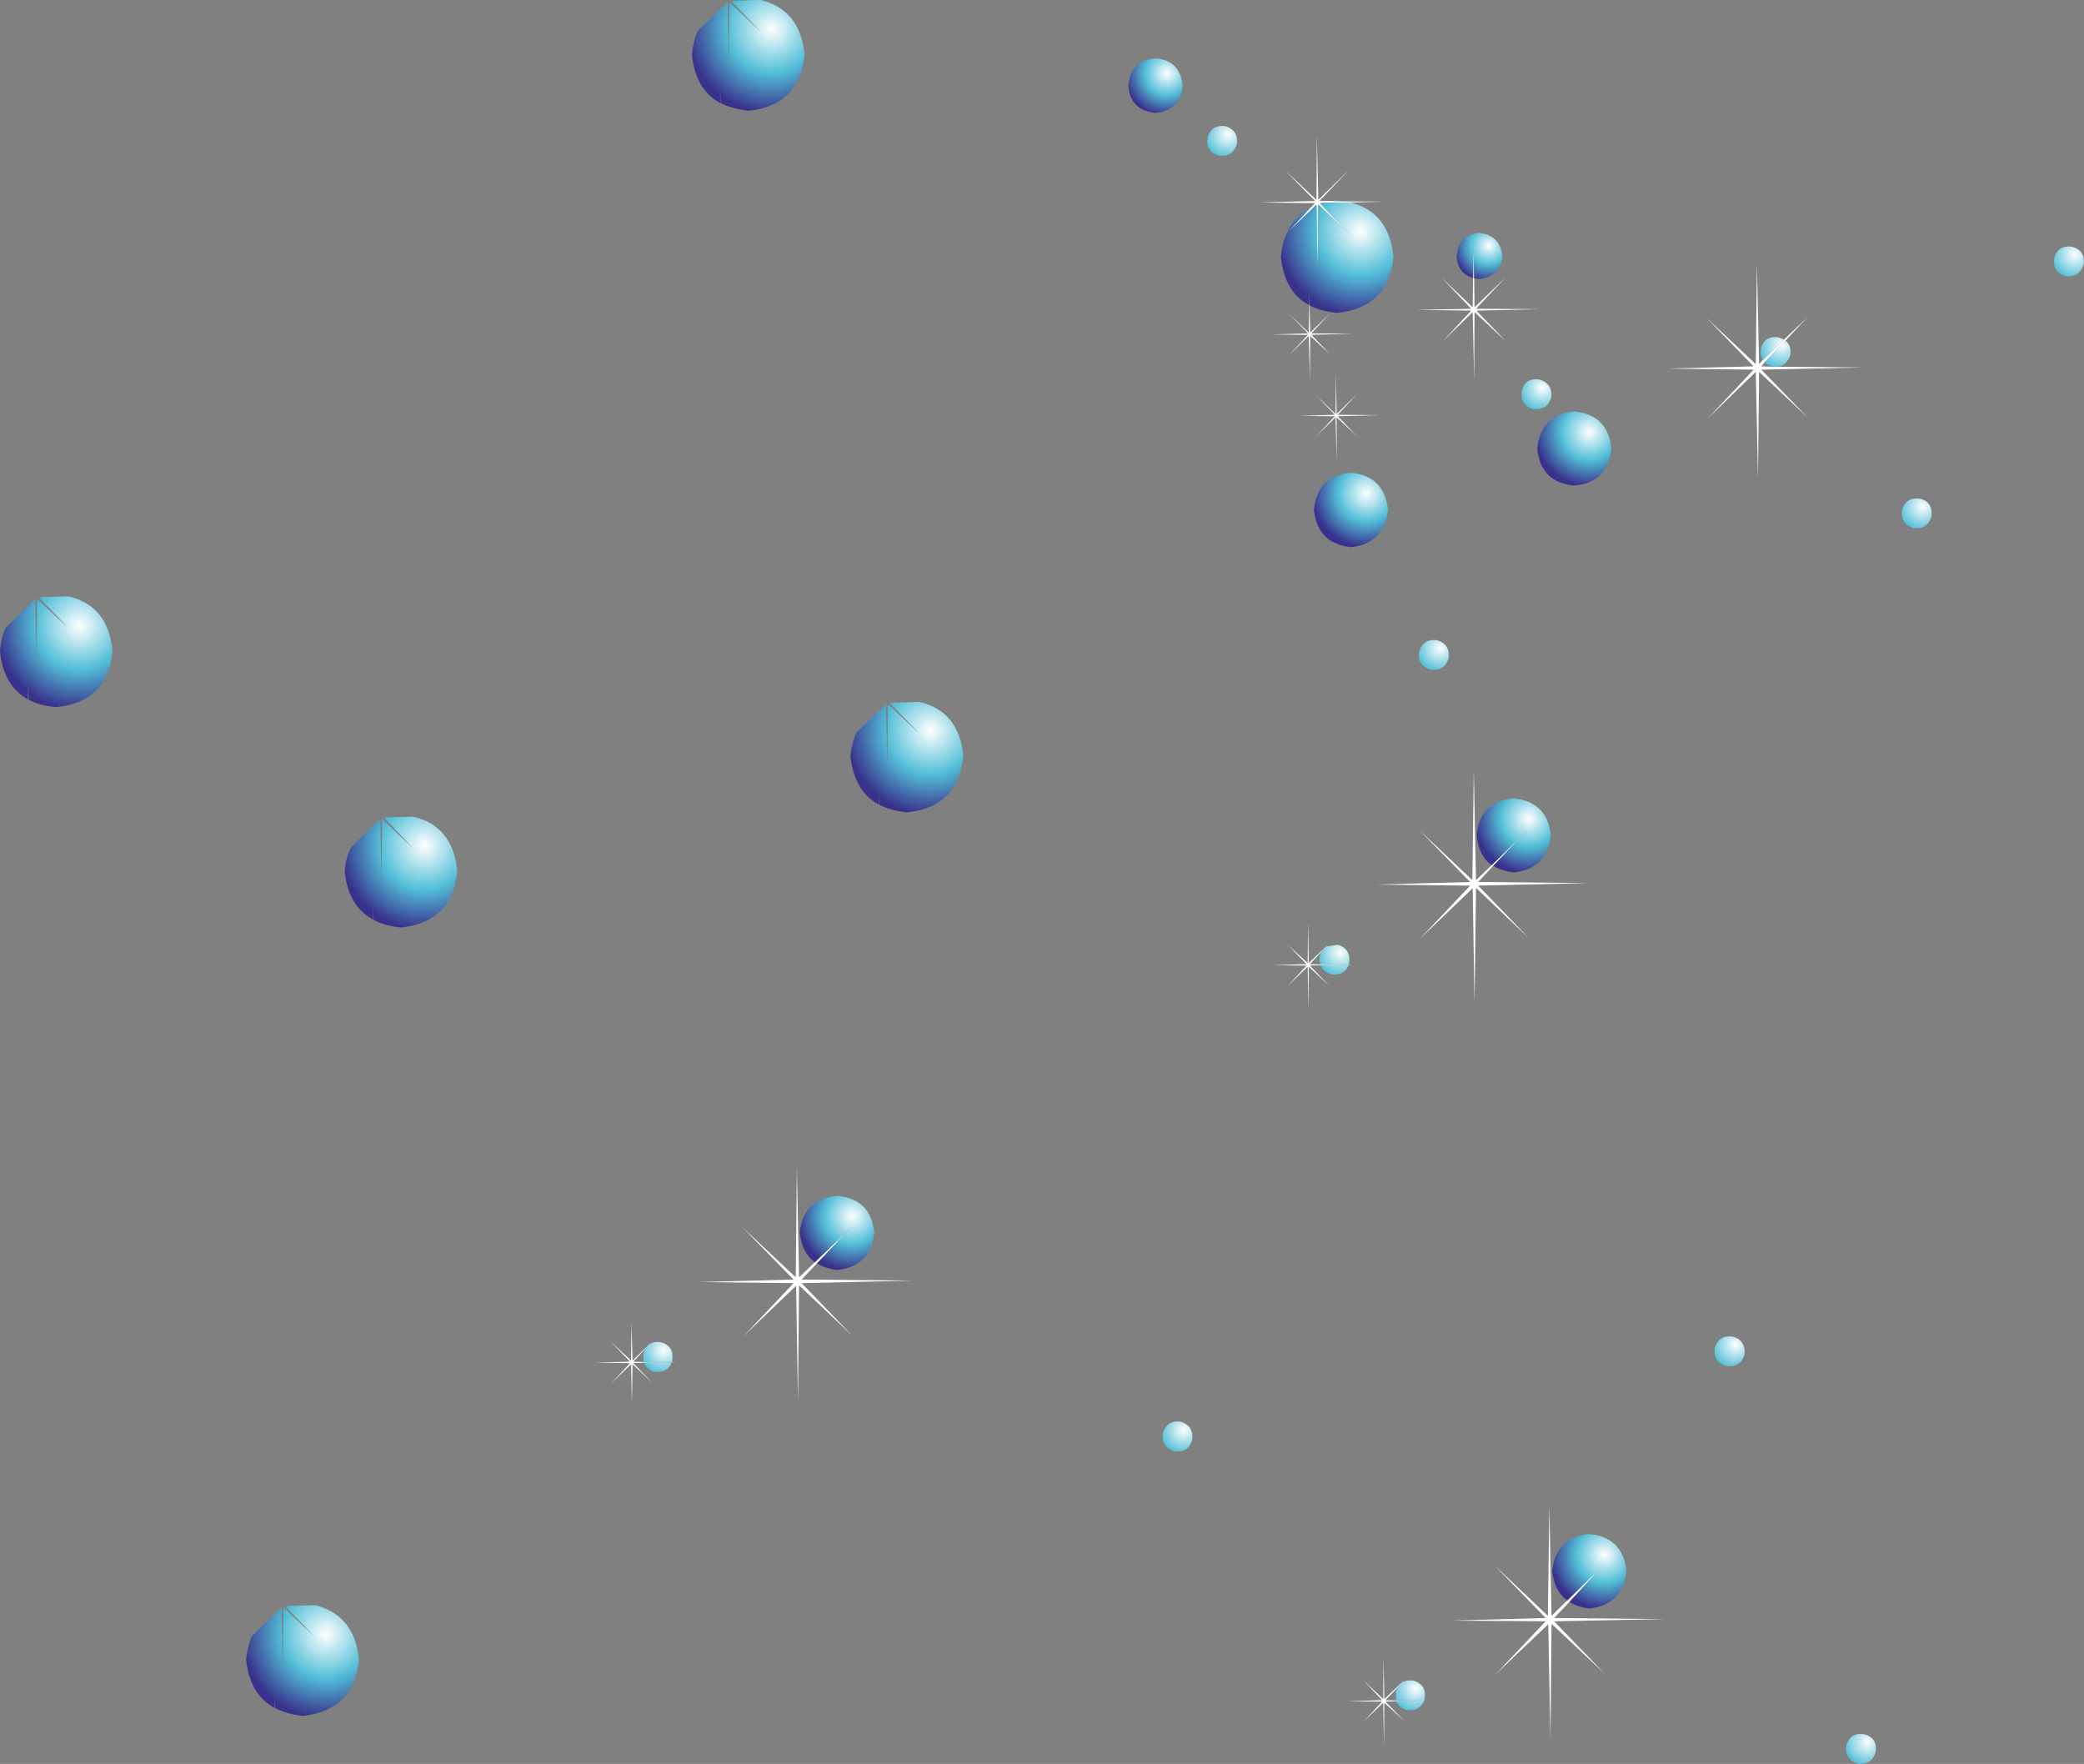 <?xml version="1.0" encoding="UTF-8" standalone="no"?>
<svg xmlns:xlink="http://www.w3.org/1999/xlink" height="240.5px" width="284.15px" xmlns="http://www.w3.org/2000/svg">
  <rect width="100%" height="100%" fill="#808080" stroke="none"/>
  <g transform="matrix(1.0, 0.0, 0.0, 1.0, -85.9, 164.5)">
    <path d="M269.2 -137.05 L274.75 -137.0 270.0 -136.9 269.9 -136.9 266.5 -136.85 265.85 -136.8 265.9 -136.75 269.95 -132.55 265.65 -136.6 265.55 -127.3 265.4 -136.55 265.4 -136.6 265.3 -136.5 261.35 -132.7 264.6 -136.2 265.2 -136.8 257.6 -136.9 265.2 -137.1 261.1 -141.3 265.4 -137.25 265.45 -146.1 265.65 -137.25 269.85 -141.35 265.8 -137.1 267.35 -137.1 269.2 -137.05 M261.35 -132.7 L261.15 -132.5 261.35 -132.7 M264.45 -122.85 L264.55 -119.15 267.3 -121.85 264.7 -119.05 270.4 -119.0 264.7 -118.85 267.35 -116.1 264.55 -118.7 264.5 -112.7 264.35 -118.7 261.6 -116.05 264.25 -118.85 259.3 -118.9 264.25 -119.05 261.55 -121.8 264.35 -119.15 264.4 -122.9 264.4 -124.85 264.45 -122.85 M286.75 -126.6 L286.8 -131.45 286.9 -126.55 286.95 -122.6 291.2 -126.7 287.15 -122.4 296.05 -122.35 287.2 -122.15 291.3 -117.9 286.95 -121.95 286.9 -112.65 286.7 -121.95 282.5 -117.85 286.5 -122.15 278.9 -122.25 286.5 -122.4 282.45 -126.65 286.7 -122.6 286.75 -126.6 M173.85 19.45 L172.25 21.15 173.65 21.2 177.5 21.2 178.0 21.2 177.5 21.25 173.7 21.3 172.25 21.35 174.9 24.1 172.15 21.5 172.05 26.95 171.95 21.5 169.2 24.15 171.8 21.35 166.9 21.3 171.8 21.15 169.15 18.4 171.95 21.0 172.0 15.8 172.15 21.0 174.1 19.1 174.35 18.85 174.9 18.35 174.5 18.75 173.85 19.45 M329.35 -118.05 L326.5 -115.1 326.05 -114.55 327.65 -114.5 328.25 -114.5 339.9 -114.4 326.05 -114.1 332.45 -107.5 325.75 -113.8 325.6 -99.3 325.3 -113.8 318.7 -107.4 325.0 -114.1 313.2 -114.25 325.0 -114.55 318.6 -121.15 325.3 -114.85 325.45 -128.6 325.75 -114.85 326.25 -115.4 329.15 -118.2 332.35 -121.25 329.35 -118.05 M268.15 -101.6 L268.0 -107.6 265.3 -104.95 267.9 -107.75 263.0 -107.8 267.9 -107.95 265.25 -110.7 268.0 -108.05 268.05 -113.75 268.15 -108.05 270.9 -110.75 268.3 -107.95 274.1 -107.9 268.3 -107.75 270.95 -105.0 268.15 -107.6 268.15 -101.6 M265.95 -32.9 L264.5 -32.85 267.15 -30.1 264.35 -32.7 264.3 -26.7 264.2 -32.7 261.45 -30.05 264.05 -32.85 259.2 -32.9 264.05 -33.05 261.4 -35.75 264.2 -33.2 264.25 -38.85 264.35 -33.2 266.35 -35.1 266.6 -35.35 267.1 -35.8 266.75 -35.45 266.1 -34.75 264.5 -33.05 265.9 -33.0 269.8 -33.0 270.25 -33.0 269.8 -32.95 265.95 -32.9 M289.3 -46.55 L294.3 -51.45 289.5 -46.45 287.45 -44.25 302.55 -44.1 287.45 -43.75 294.4 -36.55 287.15 -43.45 286.95 -27.6 286.7 -43.4 279.45 -36.45 286.35 -43.75 273.5 -43.9 286.35 -44.25 279.35 -51.4 286.65 -44.5 286.85 -59.55 287.15 -44.5 289.3 -46.55 M197.0 7.6 L202.05 2.75 197.3 7.75 195.2 9.95 210.35 10.1 195.2 10.45 202.15 17.65 194.85 10.75 194.7 26.6 194.45 10.8 187.2 17.75 194.1 10.45 181.25 10.3 194.1 9.95 187.1 2.8 194.4 9.65 194.55 -5.4 194.85 9.65 197.0 7.6 M276.3 67.45 L274.8 67.5 277.45 70.2 274.65 67.65 274.6 73.65 274.5 67.65 271.8 70.25 274.35 67.5 269.5 67.45 274.35 67.3 271.75 64.55 274.5 67.15 274.55 61.4 274.65 67.15 276.65 65.25 276.9 65.0 277.45 64.5 277.05 64.9 276.45 65.6 274.8 67.3 276.25 67.35 280.1 67.35 276.3 67.45 M280.1 67.35 L280.6 67.35 280.1 67.35 M299.9 53.9 L297.8 56.1 312.95 56.25 297.8 56.55 304.7 63.7 297.45 56.9 297.3 72.7 297.0 56.95 289.75 63.85 296.65 56.55 283.8 56.45 296.65 56.1 289.65 48.9 296.95 55.8 297.15 40.75 297.45 55.8 299.6 53.7 304.6 48.8 299.9 53.9" fill="#ffffff" fill-rule="evenodd" stroke="none"/>
    <path d="M86.65 -78.9 L90.65 -82.8 90.7 -82.8 90.9 -73.55 90.95 -82.85 95.25 -78.85 91.25 -83.0 91.55 -83.1 95.25 -83.2 Q100.65 -81.9 101.25 -75.75 100.55 -68.75 93.55 -68.1 91.35 -68.25 89.8 -69.1 L89.75 -71.1 89.7 -69.15 Q86.35 -71.0 85.9 -75.75 86.05 -77.55 86.65 -78.9" fill="url(#gradient0)" fill-rule="evenodd" stroke="none"/>
    <path d="M137.65 -52.8 L137.75 -52.8 137.9 -43.55 138.0 -52.85 142.3 -48.75 138.3 -53.0 138.55 -53.05 142.25 -53.15 Q147.65 -51.9 148.25 -45.75 147.55 -38.75 140.55 -38.05 138.4 -38.25 136.8 -39.1 L136.75 -41.1 136.75 -39.15 Q133.35 -40.95 132.9 -45.75 133.05 -47.55 133.7 -48.9 L137.65 -52.8" fill="url(#gradient1)" fill-rule="evenodd" stroke="none"/>
    <path d="M185.65 -164.3 L185.95 -164.4 189.6 -164.5 Q195.0 -163.2 195.6 -157.05 194.9 -150.1 187.95 -149.4 185.75 -149.65 184.15 -150.45 L184.1 -152.45 184.1 -150.45 Q180.7 -152.3 180.25 -157.05 180.4 -158.85 181.05 -160.3 L185.0 -164.1 185.1 -164.15 185.25 -154.85 185.35 -164.2 189.65 -160.15 185.65 -164.3" fill="url(#gradient2)" fill-rule="evenodd" stroke="none"/>
    <path d="M243.45 -156.55 Q246.85 -156.25 247.15 -152.8 246.85 -149.45 243.45 -149.1 240.0 -149.45 239.75 -152.8 240.0 -156.25 243.45 -156.55" fill="url(#gradient3)" fill-rule="evenodd" stroke="none"/>
    <path d="M252.05 -143.3 Q250.25 -143.85 250.55 -145.75 251.1 -147.55 253.0 -147.3 254.8 -146.7 254.55 -144.8 253.95 -143.05 252.05 -143.3" fill="url(#gradient4)" fill-rule="evenodd" stroke="none"/>
    <path d="M269.2 -137.05 L267.35 -137.1 268.2 -137.15 269.2 -137.05 M264.6 -136.2 L261.35 -132.7 265.3 -136.5 265.4 -136.55 265.55 -127.3 265.65 -136.6 269.95 -132.55 265.9 -136.75 266.25 -136.8 266.5 -136.85 269.9 -136.9 270.0 -136.9 Q275.3 -135.6 275.9 -129.5 275.2 -122.5 268.2 -121.85 266.0 -122.05 264.45 -122.85 L264.4 -124.85 264.4 -122.9 Q261.0 -124.7 260.55 -129.5 260.7 -131.3 261.35 -132.7 262.35 -135.05 264.6 -136.2" fill="url(#gradient5)" fill-rule="evenodd" stroke="none"/>
    <path d="M286.75 -126.6 Q284.7 -127.2 284.5 -129.55 284.75 -132.45 287.55 -132.75 290.45 -132.45 290.75 -129.55 290.45 -126.75 287.55 -126.45 L286.9 -126.55 286.8 -131.45 286.75 -126.6" fill="url(#gradient6)" fill-rule="evenodd" stroke="none"/>
    <path d="M294.9 -108.75 Q293.1 -109.3 293.4 -111.25 293.9 -113.05 295.85 -112.75 297.65 -112.15 297.4 -110.25 296.8 -108.5 294.9 -108.75" fill="url(#gradient7)" fill-rule="evenodd" stroke="none"/>
    <path d="M300.55 -108.4 Q305.15 -107.95 305.6 -103.35 305.15 -98.7 300.55 -98.3 295.95 -98.7 295.5 -103.35 295.95 -107.95 300.55 -108.4" fill="url(#gradient8)" fill-rule="evenodd" stroke="none"/>
    <path d="M329.35 -118.05 Q330.2 -117.4 330.0 -116.05 329.5 -114.65 328.25 -114.5 L327.65 -114.5 327.5 -114.55 Q326.85 -114.75 326.5 -115.1 L329.35 -118.05 M326.25 -115.4 Q325.85 -116.0 326.0 -117.0 326.5 -118.8 328.4 -118.5 L329.15 -118.2 326.25 -115.4" fill="url(#gradient9)" fill-rule="evenodd" stroke="none"/>
    <path d="M275.15 -95.0 Q274.65 -90.4 270.1 -89.9 265.5 -90.4 265.05 -95.0 265.5 -99.6 270.1 -100.05 274.65 -99.6 275.15 -95.0" fill="url(#gradient10)" fill-rule="evenodd" stroke="none"/>
    <path d="M279.4 -75.7 Q280.0 -77.5 281.9 -77.2 283.65 -76.65 283.4 -74.7 282.85 -72.95 280.9 -73.2 279.1 -73.8 279.4 -75.7" fill="url(#gradient11)" fill-rule="evenodd" stroke="none"/>
    <path d="M289.3 -46.55 Q287.45 -47.85 287.25 -50.65 287.65 -55.2 292.3 -55.65 296.85 -55.2 297.35 -50.65 296.85 -46.05 292.3 -45.55 290.65 -45.75 289.5 -46.45 L294.3 -51.45 289.3 -46.55" fill="url(#gradient12)" fill-rule="evenodd" stroke="none"/>
    <path d="M265.95 -32.9 L269.8 -32.95 Q269.15 -31.4 267.4 -31.65 266.25 -32.05 265.95 -32.9 M269.8 -33.0 L265.9 -33.0 Q265.7 -33.55 265.85 -34.15 L266.1 -34.75 266.75 -35.45 268.3 -35.7 Q270.1 -35.15 269.85 -33.25 L269.8 -33.0" fill="url(#gradient13)" fill-rule="evenodd" stroke="none"/>
    <path d="M319.7 19.25 Q320.3 17.45 322.2 17.75 324.0 18.3 323.75 20.25 323.15 22.0 321.25 21.75 319.45 21.15 319.7 19.25" fill="url(#gradient14)" fill-rule="evenodd" stroke="none"/>
    <path d="M206.6 -68.4 L206.7 -68.45 206.9 -59.25 206.95 -68.5 211.3 -64.45 207.25 -68.6 207.55 -68.7 211.25 -68.8 Q216.65 -67.55 217.25 -61.45 216.55 -54.45 209.6 -53.75 207.35 -53.95 205.75 -54.8 L205.75 -56.8 205.7 -54.8 Q202.35 -56.65 201.85 -61.45 202.05 -63.25 202.65 -64.6 L206.6 -68.4" fill="url(#gradient15)" fill-rule="evenodd" stroke="none"/>
    <path d="M197.0 7.6 Q195.25 6.35 194.95 3.55 195.4 -1.05 200.05 -1.45 204.65 -1.05 205.1 3.55 204.65 8.15 200.05 8.65 198.4 8.45 197.3 7.75 L202.05 2.75 197.0 7.6" fill="url(#gradient16)" fill-rule="evenodd" stroke="none"/>
    <path d="M173.65 21.2 L173.6 20.05 173.85 19.45 174.5 18.75 Q175.1 18.35 176.05 18.5 177.85 19.05 177.55 20.95 L177.5 21.2 173.65 21.2 M173.7 21.3 L177.5 21.25 Q176.9 22.75 175.1 22.55 174.0 22.15 173.7 21.3" fill="url(#gradient17)" fill-rule="evenodd" stroke="none"/>
    <path d="M244.45 30.9 Q245.05 29.05 246.95 29.35 248.7 29.95 248.45 31.85 247.9 33.6 246.05 33.35 244.2 32.8 244.45 30.9" fill="url(#gradient18)" fill-rule="evenodd" stroke="none"/>
    <path d="M276.3 67.45 L280.1 67.35 276.25 67.35 276.2 66.15 276.45 65.6 277.05 64.9 Q277.7 64.5 278.65 64.65 280.45 65.2 280.15 67.1 L280.1 67.35 Q279.45 68.85 277.7 68.65 276.55 68.25 276.3 67.45" fill="url(#gradient19)" fill-rule="evenodd" stroke="none"/>
    <path d="M299.9 53.9 L304.6 48.8 299.6 53.7 Q297.8 52.45 297.55 49.7 298.0 45.1 302.6 44.65 307.2 45.1 307.65 49.7 307.2 54.3 302.6 54.8 300.95 54.6 299.9 53.9" fill="url(#gradient20)" fill-rule="evenodd" stroke="none"/>
    <path d="M119.45 61.75 Q119.65 59.95 120.25 58.55 L124.2 54.75 124.3 54.75 124.45 63.95 124.55 54.65 128.85 58.7 124.85 54.55 125.2 54.45 128.85 54.35 Q130.9 54.85 132.25 56.05 134.45 57.95 134.85 61.75 134.45 65.55 132.25 67.5 130.35 69.1 127.2 69.45 124.95 69.2 123.35 68.35 L123.3 66.35 123.3 68.35 Q119.95 66.5 119.45 61.75" fill="url(#gradient21)" fill-rule="evenodd" stroke="none"/>
    <path d="M368.45 -130.85 Q370.25 -130.35 370.0 -128.45 369.4 -126.6 367.5 -126.85 365.7 -127.45 366.0 -129.35 366.55 -131.15 368.45 -130.85" fill="url(#gradient22)" fill-rule="evenodd" stroke="none"/>
    <path d="M349.25 -94.05 Q348.65 -92.25 346.75 -92.5 344.95 -93.15 345.25 -95.0 345.8 -96.8 347.75 -96.5 349.5 -96.0 349.25 -94.05" fill="url(#gradient23)" fill-rule="evenodd" stroke="none"/>
    <path d="M341.65 74.35 Q341.1 76.2 339.15 75.95 337.35 75.3 337.65 73.45 338.2 71.65 340.1 71.95 341.9 72.45 341.65 74.35" fill="url(#gradient24)" fill-rule="evenodd" stroke="none"/>
  </g>
  <defs>
    <radialGradient cx="0" cy="0" gradientTransform="matrix(-0.014, 0.0, 0.0, 0.014, 96.75, -79.2)" gradientUnits="userSpaceOnUse" id="gradient0" r="819.2" spreadMethod="pad">
      <stop offset="0.0" stop-color="#ffffff"/>
      <stop offset="0.522" stop-color="#53bfd8"/>
      <stop offset="1.0" stop-color="#38328c"/>
    </radialGradient>
    <radialGradient cx="0" cy="0" gradientTransform="matrix(-0.014, 0.0, 0.0, 0.014, 143.75, -49.2)" gradientUnits="userSpaceOnUse" id="gradient1" r="819.2" spreadMethod="pad">
      <stop offset="0.0" stop-color="#ffffff"/>
      <stop offset="0.522" stop-color="#53bfd8"/>
      <stop offset="1.0" stop-color="#38328c"/>
    </radialGradient>
    <radialGradient cx="0" cy="0" gradientTransform="matrix(-0.014, 0.0, 0.0, 0.014, 191.1, -160.55)" gradientUnits="userSpaceOnUse" id="gradient2" r="819.2" spreadMethod="pad">
      <stop offset="0.0" stop-color="#ffffff"/>
      <stop offset="0.522" stop-color="#53bfd8"/>
      <stop offset="1.0" stop-color="#38328c"/>
    </radialGradient>
    <radialGradient cx="0" cy="0" gradientTransform="matrix(-0.007, 0.0, 0.0, 0.007, 245.0, -154.5)" gradientUnits="userSpaceOnUse" id="gradient3" r="819.2" spreadMethod="pad">
      <stop offset="0.0" stop-color="#ffffff"/>
      <stop offset="0.522" stop-color="#53bfd8"/>
      <stop offset="1.0" stop-color="#38328c"/>
    </radialGradient>
    <radialGradient cx="0" cy="0" gradientTransform="matrix(-0.004, 0.0, 0.0, 0.004, 253.35, -146.2)" gradientUnits="userSpaceOnUse" id="gradient4" r="819.2" spreadMethod="pad">
      <stop offset="0.0" stop-color="#ffffff"/>
      <stop offset="1.0" stop-color="#53bfd8"/>
    </radialGradient>
    <radialGradient cx="0" cy="0" gradientTransform="matrix(-0.014, 0.0, 0.0, 0.014, 271.4, -132.95)" gradientUnits="userSpaceOnUse" id="gradient5" r="819.2" spreadMethod="pad">
      <stop offset="0.0" stop-color="#ffffff"/>
      <stop offset="0.522" stop-color="#53bfd8"/>
      <stop offset="1.0" stop-color="#38328c"/>
    </radialGradient>
    <radialGradient cx="0" cy="0" gradientTransform="matrix(-0.006, 0.0, 0.0, 0.006, 288.9, -131.0)" gradientUnits="userSpaceOnUse" id="gradient6" r="819.2" spreadMethod="pad">
      <stop offset="0.0" stop-color="#ffffff"/>
      <stop offset="0.522" stop-color="#53bfd8"/>
      <stop offset="1.0" stop-color="#38328c"/>
    </radialGradient>
    <radialGradient cx="0" cy="0" gradientTransform="matrix(-0.004, 0.0, 0.0, 0.004, 296.2, -111.65)" gradientUnits="userSpaceOnUse" id="gradient7" r="819.2" spreadMethod="pad">
      <stop offset="0.0" stop-color="#ffffff"/>
      <stop offset="1.0" stop-color="#53bfd8"/>
    </radialGradient>
    <radialGradient cx="0" cy="0" gradientTransform="matrix(-0.009, 0.0, 0.0, 0.009, 302.6, -105.6)" gradientUnits="userSpaceOnUse" id="gradient8" r="819.2" spreadMethod="pad">
      <stop offset="0.0" stop-color="#ffffff"/>
      <stop offset="0.522" stop-color="#53bfd8"/>
      <stop offset="1.0" stop-color="#38328c"/>
    </radialGradient>
    <radialGradient cx="0" cy="0" gradientTransform="matrix(-0.004, 0.0, 0.0, 0.004, 328.8, -117.5)" gradientUnits="userSpaceOnUse" id="gradient9" r="819.2" spreadMethod="pad">
      <stop offset="0.0" stop-color="#ffffff"/>
      <stop offset="1.0" stop-color="#53bfd8"/>
    </radialGradient>
    <radialGradient cx="0" cy="0" gradientTransform="matrix(-0.009, 0.0, 0.0, 0.009, 272.2, -97.25)" gradientUnits="userSpaceOnUse" id="gradient10" r="819.2" spreadMethod="pad">
      <stop offset="0.0" stop-color="#ffffff"/>
      <stop offset="0.522" stop-color="#53bfd8"/>
      <stop offset="1.0" stop-color="#38328c"/>
    </radialGradient>
    <radialGradient cx="0" cy="0" gradientTransform="matrix(-0.004, 0.0, 0.0, 0.004, 282.25, -76.15)" gradientUnits="userSpaceOnUse" id="gradient11" r="819.2" spreadMethod="pad">
      <stop offset="0.0" stop-color="#ffffff"/>
      <stop offset="1.0" stop-color="#53bfd8"/>
    </radialGradient>
    <radialGradient cx="0" cy="0" gradientTransform="matrix(-0.009, 0.0, 0.0, 0.009, 294.35, -52.9)" gradientUnits="userSpaceOnUse" id="gradient12" r="819.2" spreadMethod="pad">
      <stop offset="0.0" stop-color="#ffffff"/>
      <stop offset="0.522" stop-color="#53bfd8"/>
      <stop offset="1.0" stop-color="#38328c"/>
    </radialGradient>
    <radialGradient cx="0" cy="0" gradientTransform="matrix(-0.004, 0.0, 0.0, 0.004, 268.65, -34.6)" gradientUnits="userSpaceOnUse" id="gradient13" r="819.2" spreadMethod="pad">
      <stop offset="0.0" stop-color="#ffffff"/>
      <stop offset="1.0" stop-color="#53bfd8"/>
    </radialGradient>
    <radialGradient cx="0" cy="0" gradientTransform="matrix(-0.004, 0.0, 0.0, 0.004, 322.55, 18.8)" gradientUnits="userSpaceOnUse" id="gradient14" r="819.2" spreadMethod="pad">
      <stop offset="0.0" stop-color="#ffffff"/>
      <stop offset="1.0" stop-color="#53bfd8"/>
    </radialGradient>
    <radialGradient cx="0" cy="0" gradientTransform="matrix(-0.014, 0.0, 0.0, 0.014, 212.75, -64.9)" gradientUnits="userSpaceOnUse" id="gradient15" r="819.2" spreadMethod="pad">
      <stop offset="0.0" stop-color="#ffffff"/>
      <stop offset="0.522" stop-color="#53bfd8"/>
      <stop offset="1.0" stop-color="#38328c"/>
    </radialGradient>
    <radialGradient cx="0" cy="0" gradientTransform="matrix(-0.009, 0.0, 0.0, 0.009, 202.1, 1.3)" gradientUnits="userSpaceOnUse" id="gradient16" r="819.2" spreadMethod="pad">
      <stop offset="0.0" stop-color="#ffffff"/>
      <stop offset="0.522" stop-color="#53bfd8"/>
      <stop offset="1.0" stop-color="#38328c"/>
    </radialGradient>
    <radialGradient cx="0" cy="0" gradientTransform="matrix(-0.004, 0.0, 0.0, 0.004, 176.4, 19.6)" gradientUnits="userSpaceOnUse" id="gradient17" r="819.2" spreadMethod="pad">
      <stop offset="0.0" stop-color="#ffffff"/>
      <stop offset="1.0" stop-color="#53bfd8"/>
    </radialGradient>
    <radialGradient cx="0" cy="0" gradientTransform="matrix(-0.004, 0.0, 0.0, 0.004, 247.3, 30.45)" gradientUnits="userSpaceOnUse" id="gradient18" r="819.2" spreadMethod="pad">
      <stop offset="0.0" stop-color="#ffffff"/>
      <stop offset="1.0" stop-color="#53bfd8"/>
    </radialGradient>
    <radialGradient cx="0" cy="0" gradientTransform="matrix(-0.004, 0.0, 0.0, 0.004, 278.95, 65.7)" gradientUnits="userSpaceOnUse" id="gradient19" r="819.2" spreadMethod="pad">
      <stop offset="0.0" stop-color="#ffffff"/>
      <stop offset="1.0" stop-color="#53bfd8"/>
    </radialGradient>
    <radialGradient cx="0" cy="0" gradientTransform="matrix(-0.009, 0.0, 0.0, 0.009, 304.65, 47.45)" gradientUnits="userSpaceOnUse" id="gradient20" r="819.2" spreadMethod="pad">
      <stop offset="0.0" stop-color="#ffffff"/>
      <stop offset="0.522" stop-color="#53bfd8"/>
      <stop offset="1.0" stop-color="#38328c"/>
    </radialGradient>
    <radialGradient cx="0" cy="0" gradientTransform="matrix(-0.014, 0.0, 0.0, 0.014, 130.35, 58.3)" gradientUnits="userSpaceOnUse" id="gradient21" r="819.2" spreadMethod="pad">
      <stop offset="0.0" stop-color="#ffffff"/>
      <stop offset="0.522" stop-color="#53bfd8"/>
      <stop offset="1.0" stop-color="#38328c"/>
    </radialGradient>
    <radialGradient cx="0" cy="0" gradientTransform="matrix(-0.004, 0.0, 0.0, 0.004, 368.8, -129.8)" gradientUnits="userSpaceOnUse" id="gradient22" r="819.2" spreadMethod="pad">
      <stop offset="0.0" stop-color="#ffffff"/>
      <stop offset="1.0" stop-color="#53bfd8"/>
    </radialGradient>
    <radialGradient cx="0" cy="0" gradientTransform="matrix(-0.004, 0.0, 0.0, 0.004, 348.05, -95.45)" gradientUnits="userSpaceOnUse" id="gradient23" r="819.2" spreadMethod="pad">
      <stop offset="0.0" stop-color="#ffffff"/>
      <stop offset="1.0" stop-color="#53bfd8"/>
    </radialGradient>
    <radialGradient cx="0" cy="0" gradientTransform="matrix(-0.004, 0.0, 0.0, 0.004, 340.5, 73.0)" gradientUnits="userSpaceOnUse" id="gradient24" r="819.2" spreadMethod="pad">
      <stop offset="0.0" stop-color="#ffffff"/>
      <stop offset="1.0" stop-color="#53bfd8"/>
    </radialGradient>
  </defs>
</svg>

